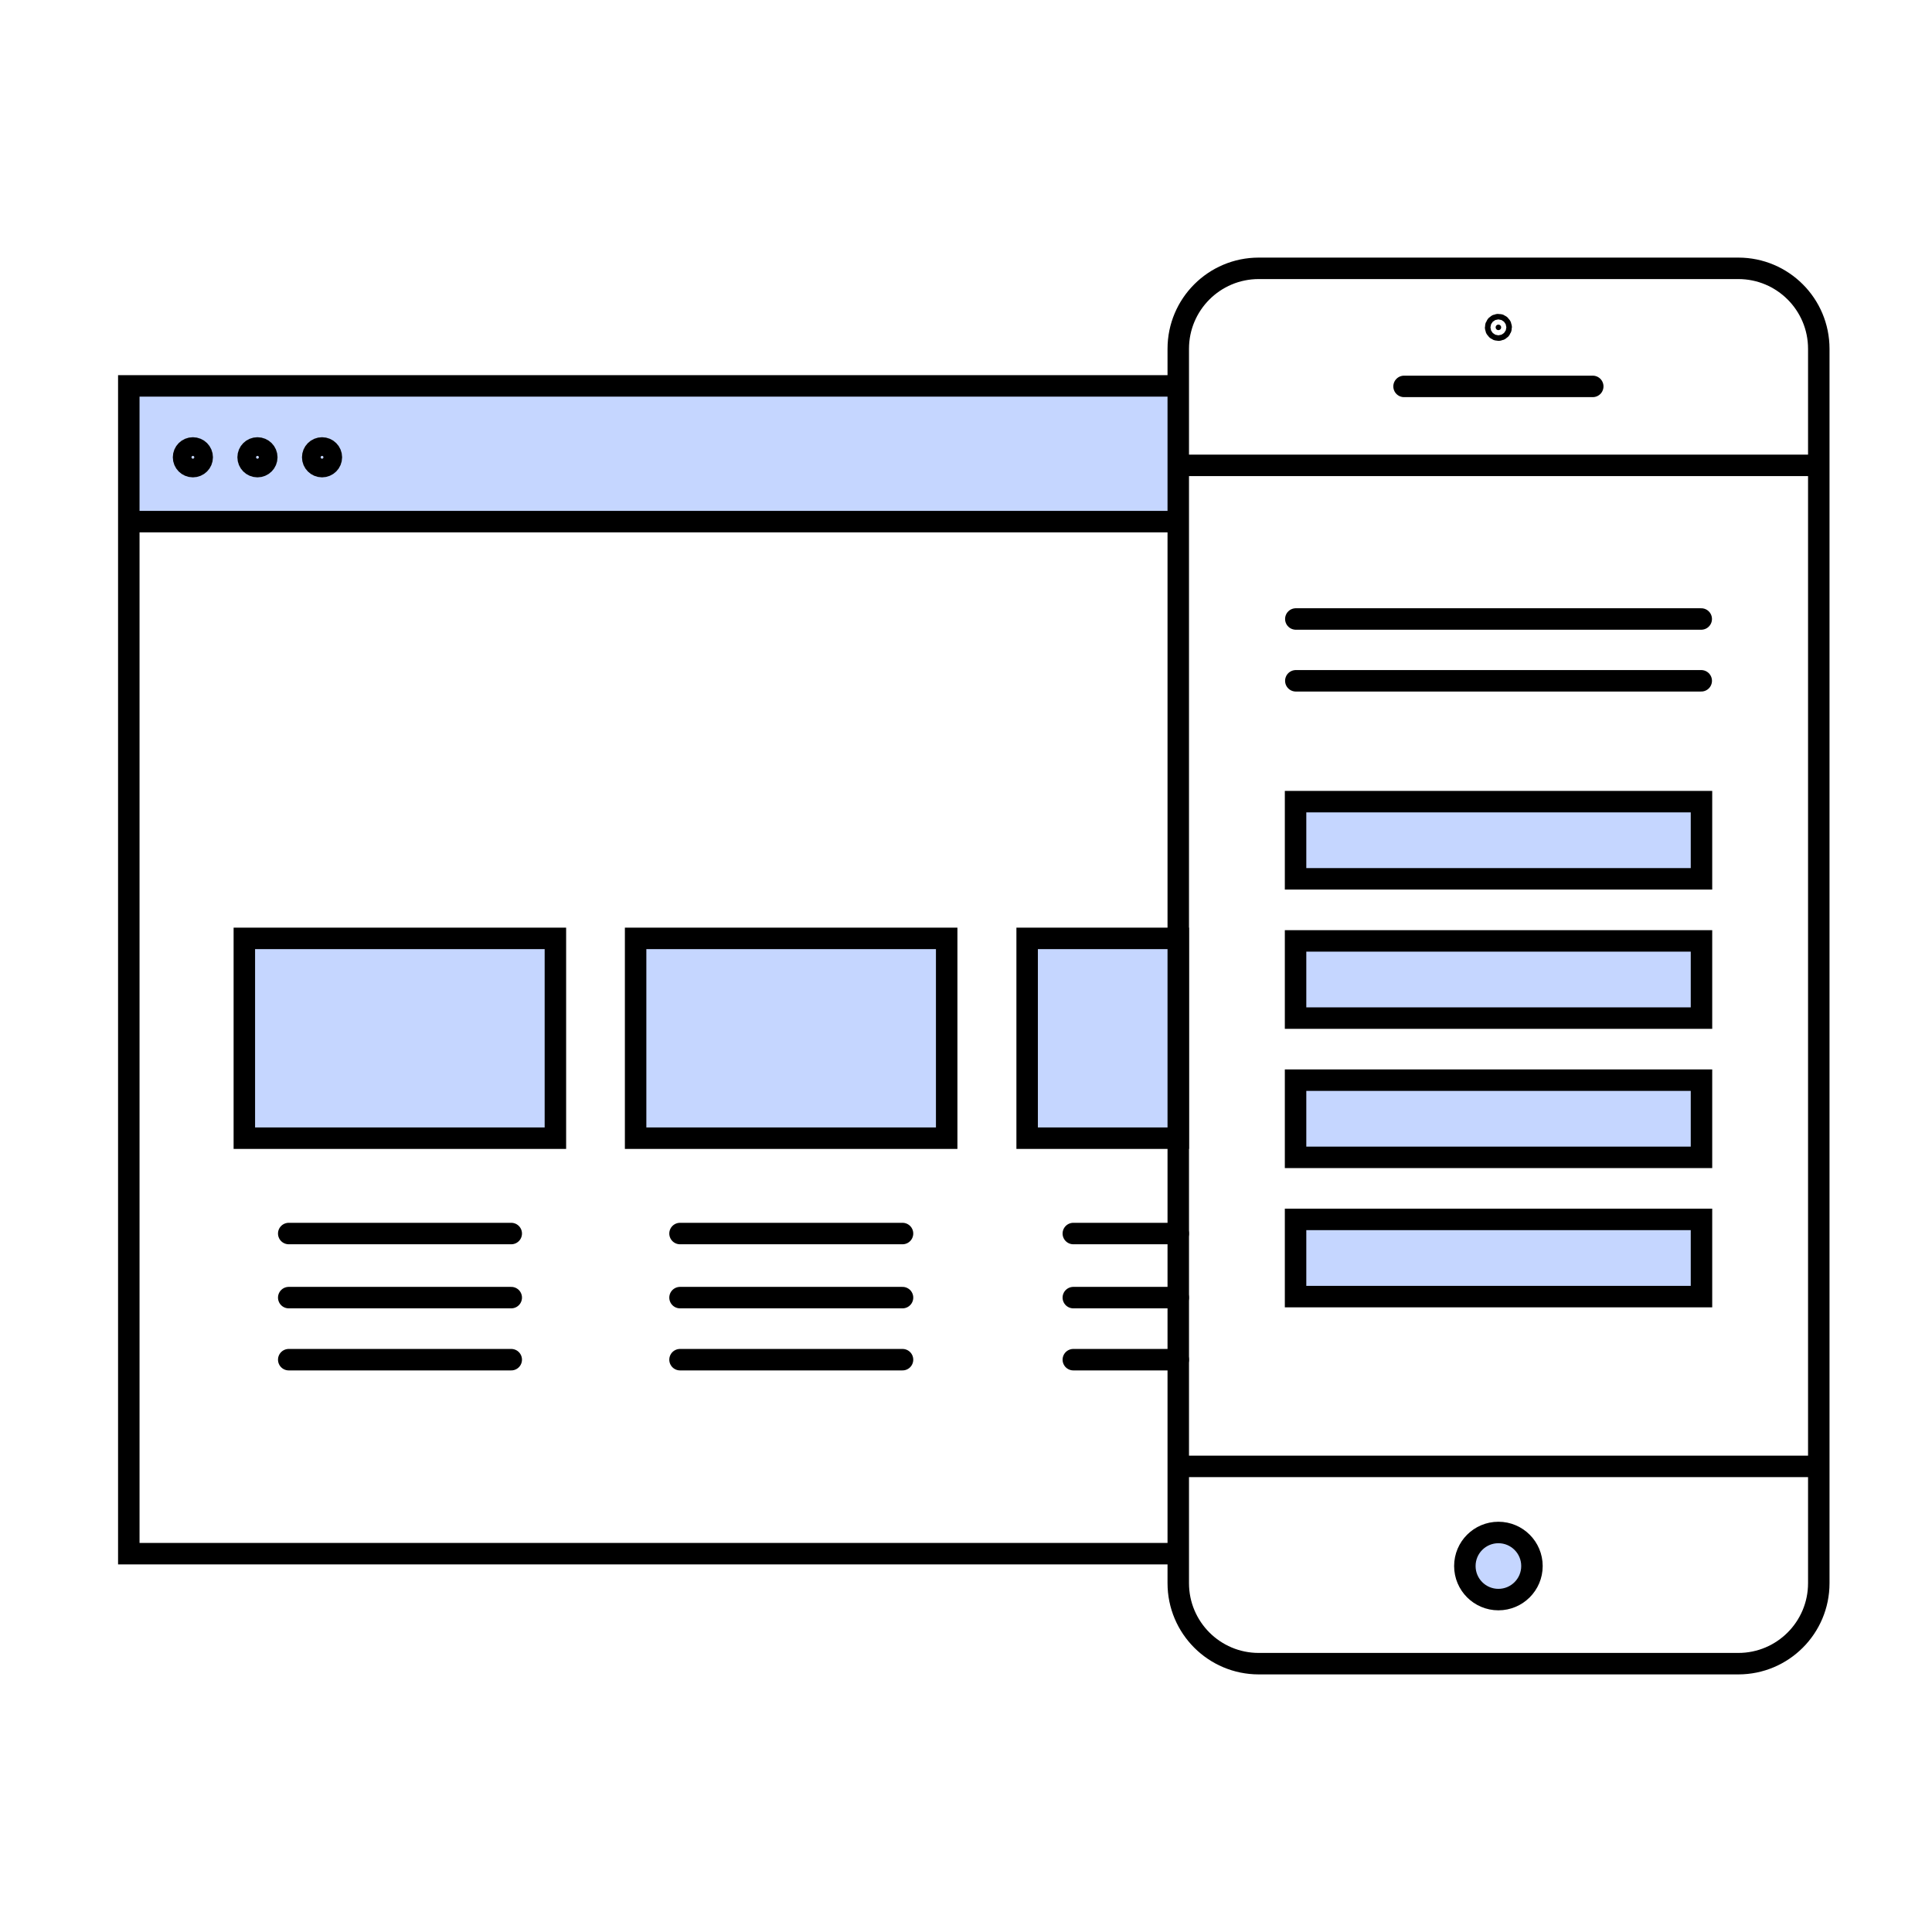 <svg width="180" height="180" viewBox="0 0 180 180" fill="none" xmlns="http://www.w3.org/2000/svg">
<path d="M12 36V48.5H110V36H12Z" fill="#C5D6FF" stroke="black"/>
<path d="M109.776 144.752H12V35.953H109.776" stroke="black" stroke-width="2" stroke-miterlimit="10"/>
<path d="M12 48.598H109.776" stroke="black" stroke-width="2" stroke-miterlimit="10"/>
<path d="M30.004 43.474C30.485 43.474 30.874 43.085 30.874 42.604C30.874 42.124 30.485 41.735 30.004 41.735C29.524 41.735 29.134 42.124 29.134 42.604C29.134 43.085 29.524 43.474 30.004 43.474Z" stroke="black" stroke-width="2" stroke-miterlimit="10"/>
<path d="M23.987 43.474C24.467 43.474 24.857 43.085 24.857 42.604C24.857 42.124 24.467 41.735 23.987 41.735C23.506 41.735 23.117 42.124 23.117 42.604C23.117 43.085 23.506 43.474 23.987 43.474Z" stroke="black" stroke-width="2" stroke-miterlimit="10"/>
<path d="M17.97 43.474C18.451 43.474 18.84 43.085 18.84 42.604C18.84 42.124 18.451 41.735 17.97 41.735C17.49 41.735 17.101 42.124 17.101 42.604C17.101 43.085 17.49 43.474 17.97 43.474Z" stroke="black" stroke-width="2" stroke-miterlimit="10"/>
<path d="M161.955 25H117.274C113.133 25 109.776 28.357 109.776 32.498V147.502C109.776 151.643 113.133 155 117.274 155H161.955C166.096 155 169.452 151.643 169.452 147.502V32.498C169.452 28.357 166.096 25 161.955 25Z" stroke="black" stroke-width="2" stroke-miterlimit="10" stroke-linecap="round"/>
<path d="M109.776 43.357H169.452" stroke="black" stroke-width="2" stroke-miterlimit="10"/>
<path d="M109.776 136.62H169.452" stroke="black" stroke-width="2" stroke-miterlimit="10"/>
<path d="M130.812 36H148.393" stroke="black" stroke-width="2" stroke-miterlimit="10" stroke-linecap="round"/>
<path d="M139.603 30.758C139.745 30.758 139.861 30.643 139.861 30.5C139.861 30.357 139.745 30.241 139.603 30.241C139.46 30.241 139.344 30.357 139.344 30.5C139.344 30.643 139.46 30.758 139.603 30.758Z" fill="black" stroke="black" stroke-width="2" stroke-miterlimit="10"/>
<path d="M139.603 149.03C141.329 149.03 142.729 147.63 142.729 145.904C142.729 144.177 141.329 142.778 139.603 142.778C137.876 142.778 136.477 144.177 136.477 145.904C136.477 147.63 137.876 149.03 139.603 149.03Z" fill="#C5D6FF" stroke="black" stroke-width="2" stroke-miterlimit="10"/>
<path d="M120.729 57.67H158.5" stroke="black" stroke-width="2" stroke-miterlimit="10" stroke-linecap="round"/>
<path d="M120.729 63.429H158.5" stroke="black" stroke-width="2" stroke-miterlimit="10" stroke-linecap="round"/>
<path d="M63.356 114.926H84.086" stroke="black" stroke-width="2" stroke-miterlimit="10" stroke-linecap="round"/>
<path d="M63.356 120.896H84.086" stroke="black" stroke-width="2" stroke-miterlimit="10" stroke-linecap="round"/>
<path d="M63.356 126.678H84.086" stroke="black" stroke-width="2" stroke-miterlimit="10" stroke-linecap="round"/>
<path d="M99.999 114.926H109.776" stroke="black" stroke-width="2" stroke-miterlimit="10" stroke-linecap="round"/>
<path d="M99.999 120.896H109.776" stroke="black" stroke-width="2" stroke-miterlimit="10" stroke-linecap="round"/>
<path d="M99.999 126.678H109.776" stroke="black" stroke-width="2" stroke-miterlimit="10" stroke-linecap="round"/>
<path d="M26.901 114.926H47.632" stroke="black" stroke-width="2" stroke-miterlimit="10" stroke-linecap="round"/>
<path d="M26.901 120.896H47.632" stroke="black" stroke-width="2" stroke-miterlimit="10" stroke-linecap="round"/>
<path d="M26.901 126.678H47.632" stroke="black" stroke-width="2" stroke-miterlimit="10" stroke-linecap="round"/>
<path d="M158.523 74.687H120.705V81.879H158.523V74.687Z" fill="#C5D6FF" stroke="black" stroke-width="2" stroke-miterlimit="10"/>
<path d="M158.523 87.662H120.705V94.854H158.523V87.662Z" fill="#C5D6FF" stroke="black" stroke-width="2" stroke-miterlimit="10"/>
<path d="M158.523 100.636H120.705V107.828H158.523V100.636Z" fill="#C5D6FF" stroke="black" stroke-width="2" stroke-miterlimit="10"/>
<path d="M88.2 87.427H59.219V106.042H88.2V87.427Z" fill="#C5D6FF" stroke="black" stroke-width="2" stroke-miterlimit="10"/>
<path d="M109.776 87.427H95.697V106.042H109.776V87.427Z" fill="#C5D6FF" stroke="black" stroke-width="2" stroke-miterlimit="10"/>
<path d="M51.745 87.427H22.765V106.042H51.745V87.427Z" fill="#C5D6FF" stroke="black" stroke-width="2" stroke-miterlimit="10"/>
<path d="M158.523 113.609H120.705V120.802H158.523V113.609Z" fill="#C5D6FF" stroke="black" stroke-width="2" stroke-miterlimit="10"/>
</svg>
